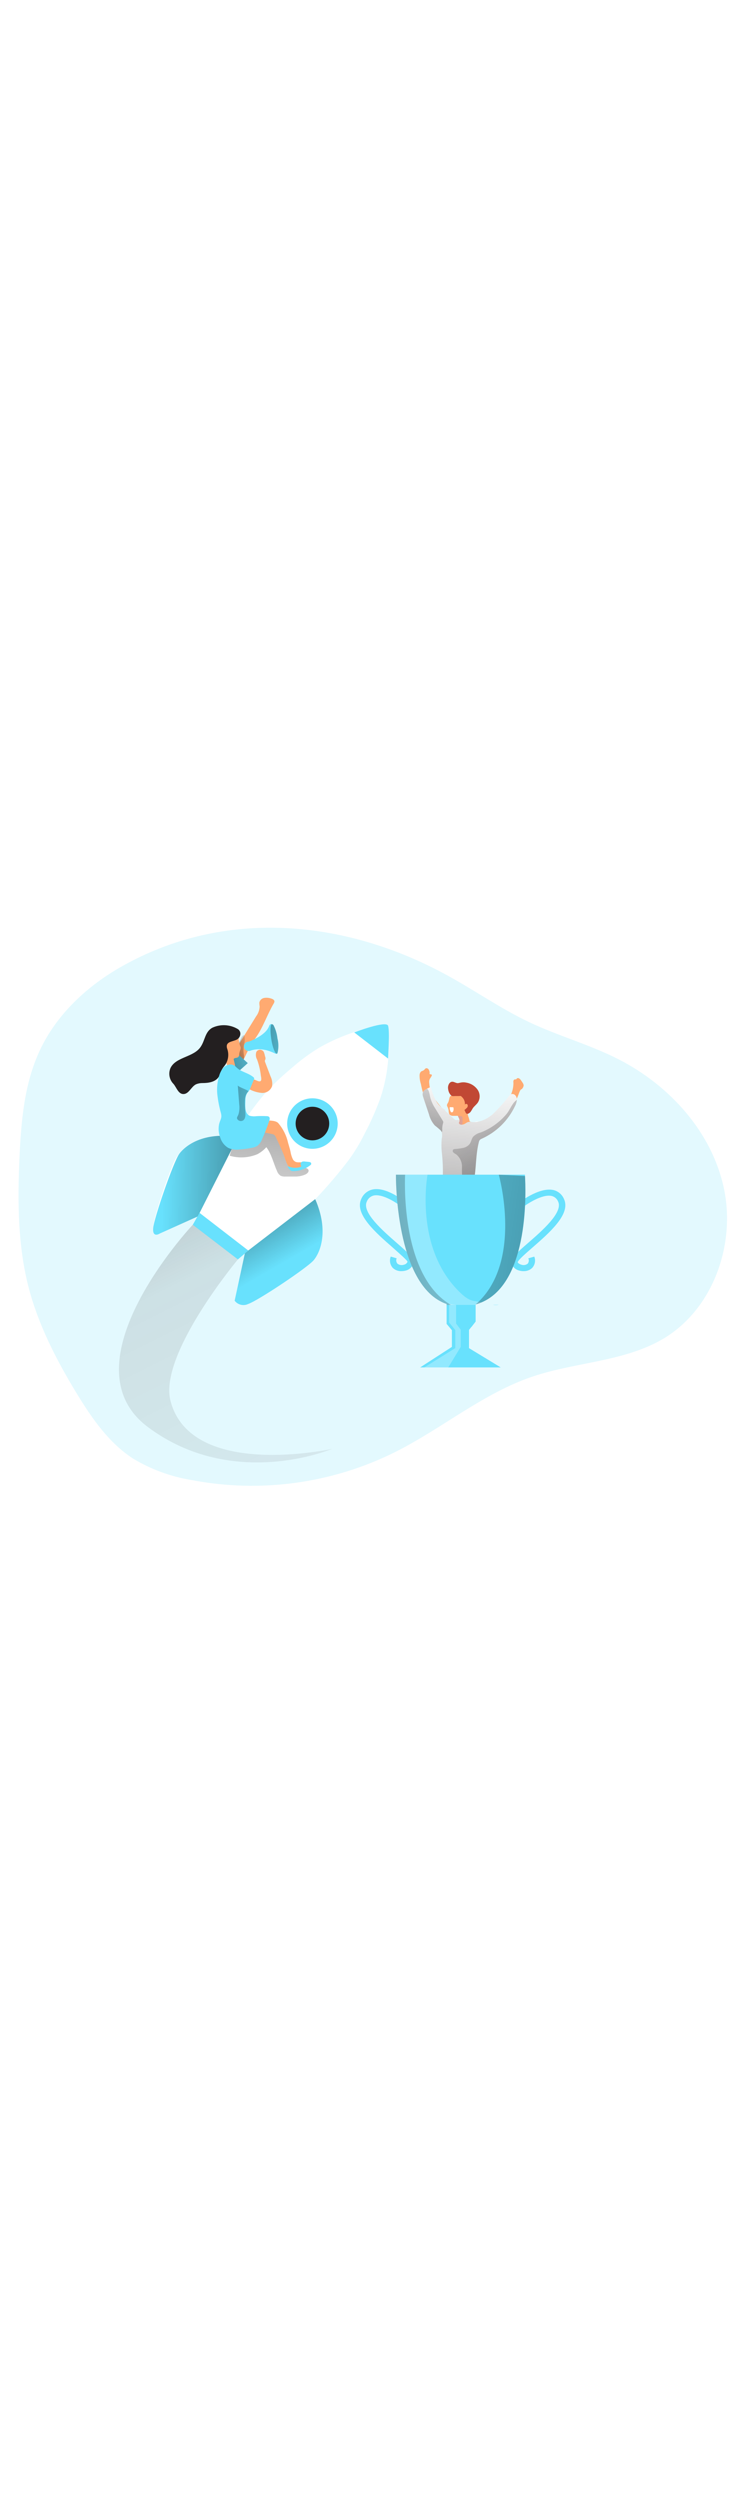 <svg id="_0505_achievement" xmlns="http://www.w3.org/2000/svg" xmlns:xlink="http://www.w3.org/1999/xlink" viewBox="0 0 500 500" data-imageid="achievement-23" imageName="Achievement" class="illustrations_image" style="width: 151px;"><defs><style>.cls-1_achievement-23{fill:#020202;opacity:.1;}.cls-1_achievement-23,.cls-2_achievement-23,.cls-3_achievement-23,.cls-4_achievement-23,.cls-5_achievement-23,.cls-6_achievement-23,.cls-7_achievement-23,.cls-8_achievement-23,.cls-9_achievement-23,.cls-10_achievement-23,.cls-11_achievement-23,.cls-12_achievement-23,.cls-13_achievement-23,.cls-14_achievement-23,.cls-15_achievement-23,.cls-16_achievement-23,.cls-17_achievement-23,.cls-18_achievement-23,.cls-19_achievement-23,.cls-20_achievement-23,.cls-21_achievement-23,.cls-22_achievement-23,.cls-23_achievement-23{stroke-width:0px;}.cls-1_achievement-23,.cls-3_achievement-23,.cls-9_achievement-23,.cls-17_achievement-23{isolation:isolate;}.cls-2_achievement-23{fill:url(#linear-gradient);}.cls-3_achievement-23{opacity:.18;}.cls-3_achievement-23,.cls-23_achievement-23{fill:#68e1fd;}.cls-4_achievement-23{fill:url(#linear-gradient-11-achievement-23);}.cls-5_achievement-23{fill:url(#linear-gradient-12-achievement-23);}.cls-6_achievement-23{fill:url(#linear-gradient-13-achievement-23);}.cls-7_achievement-23{fill:url(#linear-gradient-10-achievement-23);}.cls-8_achievement-23{fill:url(#linear-gradient-14-achievement-23);}.cls-9_achievement-23{opacity:.28;}.cls-9_achievement-23,.cls-21_achievement-23{fill:#fff;}.cls-10_achievement-23{fill:url(#linear-gradient-4-achievement-23);}.cls-11_achievement-23{fill:url(#linear-gradient-2-achievement-23);}.cls-12_achievement-23{fill:url(#linear-gradient-3-achievement-23);}.cls-13_achievement-23{fill:url(#linear-gradient-8-achievement-23);}.cls-14_achievement-23{fill:url(#linear-gradient-9-achievement-23);}.cls-15_achievement-23{fill:url(#linear-gradient-7-achievement-23);}.cls-16_achievement-23{fill:url(#linear-gradient-6-achievement-23);}.cls-17_achievement-23{fill:url(#linear-gradient-5-achievement-23);opacity:.36;}.cls-18_achievement-23{fill:#231f20;}.cls-19_achievement-23{fill:#e0a194;}.cls-20_achievement-23{fill:#c14834;}.cls-22_achievement-23{fill:#ffaa71;}</style><linearGradient id="linear-gradient-achievement-23" x1="250.02" y1="211.61" x2="178.35" y2="151.02" gradientUnits="userSpaceOnUse"><stop offset="0" stop-color="#000"/><stop offset=".13" stop-color="#000" stop-opacity=".69"/><stop offset=".25" stop-color="#000" stop-opacity=".32"/><stop offset="1" stop-color="#000" stop-opacity="0"/></linearGradient><linearGradient id="linear-gradient-2-achievement-23" x1="225.68" y1="3218" x2="209.55" y2="3086.71" gradientTransform="translate(-40.38 3353.1) scale(1 -1)" xlink:href="#linear-gradient-achievement-23"/><linearGradient id="linear-gradient-3-achievement-23" x1="171.98" y1="207.57" x2="107.48" y2="206.92" xlink:href="#linear-gradient-achievement-23"/><linearGradient id="linear-gradient-4-achievement-23" x1="163.76" y1="218.14" x2="187.22" y2="258.86" xlink:href="#linear-gradient-achievement-23"/><linearGradient id="linear-gradient-5-achievement-23" x1="98.12" y1="3175.39" x2="334.88" y2="2701.85" gradientTransform="translate(-40.38 3353.1) scale(1 -1)" gradientUnits="userSpaceOnUse"><stop offset="0" stop-color="#231f20"/><stop offset=".08" stop-color="#231f20" stop-opacity=".69"/><stop offset=".21" stop-color="#231f20" stop-opacity=".32"/><stop offset="1" stop-color="#231f20" stop-opacity="0"/></linearGradient><linearGradient id="linear-gradient-6-achievement-23" x1="344.27" y1="3118.57" x2="352.71" y2="3219.82" xlink:href="#linear-gradient-5-achievement-23"/><linearGradient id="linear-gradient-7-achievement-23" x1="315.22" y1="3157.87" x2="345.26" y2="3252.69" xlink:href="#linear-gradient-5-achievement-23"/><linearGradient id="linear-gradient-8-achievement-23" x1="60.76" y1="3048.61" x2="-15.82" y2="3112.63" gradientTransform="translate(21.39 3234.81) rotate(5.04) scale(1 -1)" xlink:href="#linear-gradient-5-achievement-23"/><linearGradient id="linear-gradient-9-achievement-23" x1="735.61" y1="3116.41" x2="756" y2="3123.04" gradientTransform="translate(-58.47 3316.61) rotate(-9.52) scale(1 -1)" xlink:href="#linear-gradient-achievement-23"/><linearGradient id="linear-gradient-10-achievement-23" x1="727.76" y1="3109.23" x2="767.97" y2="3114.69" gradientTransform="translate(-58.47 3316.61) rotate(-9.52) scale(1 -1)" xlink:href="#linear-gradient-achievement-23"/><linearGradient id="linear-gradient-11-achievement-23" x1="717.68" y1="3088.73" x2="770.46" y2="3077.06" gradientTransform="translate(-58.47 3316.61) rotate(-9.52) scale(1 -1)" xlink:href="#linear-gradient-achievement-23"/><linearGradient id="linear-gradient-12-achievement-23" x1="754.69" y1="3126.34" x2="787.31" y2="3116.29" gradientTransform="translate(-58.47 3316.61) rotate(-9.52) scale(1 -1)" xlink:href="#linear-gradient-achievement-23"/><linearGradient id="linear-gradient-13-achievement-23" x1="226.33" y1="3092.77" x2="411.73" y2="3126.3" gradientTransform="translate(-40.38 3353.1) scale(1 -1)" xlink:href="#linear-gradient-achievement-23"/><linearGradient id="linear-gradient-14-achievement-23" x1="459.21" y1="3097.32" x2="235.84" y2="3128.58" gradientTransform="translate(-40.38 3353.1) scale(1 -1)" xlink:href="#linear-gradient-achievement-23"/></defs><g id="background_achievement-23"><path class="cls-3_achievement-23 targetColor" d="M80.68,62.16c-22.34,12.63-42.13,30.78-53.43,53.8-11.3,23.02-13.22,48.61-14.41,73.87-1.19,28.31-1.05,56.63,5.89,84.09,6.43,25.28,18.52,48.78,32.08,71.07,9.97,16.37,21.21,32.67,37.29,43.12,11.79,7.11,24.83,11.91,38.42,14.16,45.89,8.88,93.44,2.37,135.25-18.52,31.14-15.63,58.21-38.93,91.08-50,28.85-9.71,61.24-9.74,87.23-25.48,32.39-19.82,47.23-62.12,39.3-99.24-7.93-37.12-35.82-67.95-69.62-85.28-19.17-9.8-39.89-15.46-59.2-24.6-19.31-9.15-36.95-21.66-55.78-31.82-67.27-36.38-146.32-43.49-214.11-5.15Z" style="fill: rgb(104, 225, 253);"/></g><g id="rockets_achievement-23"><g id="lYf0vm_achievement-23"><path class="cls-21_achievement-23" d="M199.35,259.93c-11.7,8.45-24.11,15.85-37.09,22.14l-1.84.23h-.51c-1.89-.08-3.35-1.68-3.27-3.57,0-.19.03-.38.07-.56.12-1.03.3-2.05.54-3.06,1.64-7.7,3.29-15.39,4.95-23.08.19-.58-.04-1.22-.57-1.53l-29.64-23.02c-.39-.38-.98-.45-1.44-.17-1.76.91-3.57,1.73-5.38,2.55-6.37,3-12.51,5.83-18.8,8.66-1.62.82-3.59.17-4.41-1.45-.05-.11-.1-.22-.15-.33l-.37-.85v-.45c.28-2.27.68-4.53,1.19-6.77,3.17-11.75,7.05-23.3,11.64-34.57,2.14-6.07,6.34-11.19,11.86-14.5,4.19-2.37,8.81-3.88,13.59-4.45,3.7-.53,7.42-.85,11.16-.96h3.54c.5-.07.95-.33,1.25-.74,2.83-4.13,5.49-8.49,8.49-12.46,4.18-5.97,8.68-11.7,13.48-17.19,5-5.09,10.25-9.93,15.74-14.5,5.55-4.91,11.52-9.33,17.84-13.19,9.49-5.45,19.66-9.63,30.24-12.43,2.04-.62,4.11-1.16,6.17-1.73l4.25-.45h.76c2.02.24,3.72,1.63,4.36,3.57.01.12.01.25,0,.37.19.93.32,1.88.4,2.83.42,4.97.32,9.97-.28,14.92-.62,8.95-2.38,17.78-5.24,26.27-2.87,7.91-6.27,15.61-10.19,23.05-3.09,6.36-6.75,12.42-10.93,18.12-6.66,8.73-13.79,17.09-21.35,25.06-.48.43-.65,1.12-.42,1.73.51,2.21.99,4.42,1.39,6.63,1.01,4.58,1.39,9.28,1.13,13.96-.34,8.82-4.85,16.95-12.15,21.91Z"/></g><path class="cls-2_achievement-23" d="M149.94,239.26l-17.84-13.9s7.67-23.64,18.77-51.16h3.54c.5-.07.95-.33,1.25-.74,2.83-4.13,5.49-8.49,8.49-12.46,4.18-5.97,8.68-11.7,13.48-17.19,5-5.09,10.25-9.93,15.74-14.5,5.55-4.91,11.52-9.33,17.84-13.19,9.49-5.45,19.66-9.63,30.24-12.43,2.04-.62,4.11-1.16,6.17-1.73l4.25-.45h.76c2.02.24,3.72,1.63,4.36,3.57.01.12.01.25,0,.37-10.11,8.21-83.13,68.55-107.05,133.81Z"/><path class="cls-11_achievement-23" d="M170.41,186.57c2.25-1.19,4.28-2.77,5.97-4.67,3.48,4.62,4.7,10.5,7.05,15.77.44,1.3,1.3,2.41,2.43,3.17,1.02.43,2.13.6,3.23.51h6.54c2.32.01,4.62-.48,6.74-1.44,1.16-.57,2.29-1.7,1.95-2.83-.34-1.13-1.98-1.64-3.31-1.64-1.67.11-3.36-.05-4.98-.45-2.05-.89-3.68-2.53-4.56-4.59-.91-1.91-1.65-3.9-2.21-5.95-1.16-3.47-2.6-6.84-4.3-10.08-.96-2.02-2.28-3.85-3.88-5.41-1.62-1.56-3.81-2.38-6.06-2.27-4.02.42-6.63,4.5-10.36,6.03-1.78.44-3.52,1.04-5.18,1.81-1.06.77-1.96,1.73-2.66,2.83-2.19,3.08-3.8,6.53-4.73,10.19,6.04,1.79,12.51,1.44,18.32-.99Z"/><circle class="cls-23_achievement-23 targetColor" cx="206.9" cy="166.24" r="16.73" transform="translate(9.67 343.84) rotate(-80.78)" style="fill: rgb(104, 225, 253);"/><circle class="cls-18_achievement-23" cx="206.9" cy="166.24" r="11.13"/><path class="cls-23_achievement-23 targetColor" d="M157.55,175.18l-26.53,52.55-25.17,11.33s-4.9,3.26-4.42-3.43c.48-6.68,13.48-44.23,17.36-49.44,3.88-5.21,15.69-14.72,38.76-11.01Z" style="fill: rgb(104, 225, 253);"/><path class="cls-12_achievement-23" d="M157.55,175.18l-26.53,52.55-25.17,11.33s-4.9,3.26-4.42-3.43c.48-6.68,13.48-44.23,17.36-49.44,3.88-5.21,15.69-14.72,38.76-11.01Z"/><path class="cls-23_achievement-23 targetColor" d="M208.75,216.29l-46.55,35.73-6.8,31.54c2.1,2.78,5.87,3.68,9,2.15,6.37-2.12,39.3-24.07,43.4-29.02,4.11-4.95,10.28-19,.93-40.4Z" style="fill: rgb(104, 225, 253);"/><path class="cls-10_achievement-23" d="M208.75,216.29l-46.55,35.73-6.8,31.54c2.1,2.78,5.87,3.68,9,2.15,6.37-2.12,39.3-24.07,43.4-29.02,4.11-4.95,10.28-19,.93-40.4Z"/><path class="cls-23_achievement-23 targetColor" d="M234.6,105.9l22.42,17.33s1.16-17.95,0-21.72c-1.16-3.77-22.42,4.39-22.42,4.39Z" style="fill: rgb(104, 225, 253);"/><polygon class="cls-23_achievement-23 targetColor" points="132.13 225.38 127.68 233.28 157.55 256.22 164.43 250.33 132.13 225.38" style="fill: rgb(104, 225, 253);"/><path class="cls-17_achievement-23" d="M127.68,233.25s-86.24,91.85-29.67,134.04c56.57,42.19,121.95,14.38,121.95,14.38,0,0-93.43,20.64-107.05-31.77-7.96-30.66,44.65-93.69,44.65-93.69l-29.87-22.96Z"/></g><g id="character_2_achievement-23"><path class="cls-22_achievement-23" d="M311.32,164.91l3.77,1.59c1.37.38,2.56,1.25,3.31,2.46.39,1.28.32,2.65-.2,3.88-.51,1.67-1.1,3.34-1.76,4.98-.85,2.18-1.84,4.33-2.49,6.57-1.28,5.66-1.51,11.5-.68,17.24,0,1.87-2.38,2.83-4.22,3.09-3.47.73-7.07.54-10.45-.54-.31-.09-.6-.24-.85-.45-.31-.39-.45-.89-.4-1.39-.2-3.09-.2-6.29-.62-9.12-.17-1.55-.48-3.07-.93-4.56-.32-1.46-.57-2.93-.74-4.42-.25-1.19-.62-2.35-.82-3.54-.24-1.2-.16-2.44.25-3.6.51-1.25,1.22-2.41,1.84-3.6.67-1.29,1.25-2.63,1.76-3.99.27-1,.68-1.95,1.22-2.83,1.37-1.63,3.39-2.56,5.52-2.55,2.19-.22,4.4.04,6.48.76Z"/><path class="cls-22_achievement-23" d="M288.14,150.27c-1.07-1.35-1.94-2.84-2.58-4.45-.71-2.05-1.15-4.18-1.3-6.34-.12-.78-.06-1.57.17-2.32.37-1.02,1.27-1.78,1.56-2.83.04-.11.04-.23,0-.34,0,0-.14-.23-.37-.23l-1.19-.31c.2-.97.04-1.97-.45-2.83-.29-.64-.94-1.04-1.64-1.02-.74,0-1.1.93-1.73,1.36s-1.3.48-1.84.91c-.57.62-.89,1.42-.91,2.27-.04,2.04.27,4.07.91,6,.41,2.26.96,4.49,1.64,6.68,2.18,6.76,5.66,13.02,10.25,18.43,1.76,2.07,8.49,10.22,11.16,8.13,3.77-2.83,1.3-7.5-1.3-9.74-4.65-3.93-8.81-8.42-12.37-13.36Z"/><path class="cls-21_achievement-23" d="M303.96,163.55c-1.27,1.95-2.52,3.96-3.68,6-.45.61-.63,1.38-.51,2.12.21.48.6.86,1.08,1.08,2.01.9,4.34.71,6.17-.51,1.78-1.25,3.35-2.77,4.67-4.5.71-.96,1.59-1.77,2.6-2.41,1.05-.63,2.35-.63,3.4,0,.96.61,1.24,1.89.63,2.85-.05.07-.09.14-.15.2,0-.91-1.1-1.47-1.98-1.25-.85.35-1.56.98-2.01,1.78-.68.97-1.31,1.98-1.87,3.03-.45.77-.79,1.6-.99,2.46-.12,2.17.65,4.29,2.12,5.89.53.63.95,1.33,1.25,2.1.22,1.22.12,2.48-.28,3.65-1.03,4.99-1.29,10.11-.76,15.18.27.98.05,2.04-.59,2.83-.55.43-1.23.64-1.93.59-3.26,0-6.48-.74-9.77-.65-2.01.22-4.04.32-6.06.31-.48.06-.92-.28-.98-.77-.02-.13,0-.27.04-.4.91-5.62,1.05-11.33.42-16.99-.68-2.57-1.1-5.19-1.25-7.84-.03-.58.08-1.16.31-1.7.26-.52.6-.99.99-1.42,2.13-2.57,3.66-5.57,4.47-8.81"/><path class="cls-1_achievement-23" d="M312.2,189.74c.04.96-.37,1.88-1.1,2.49-.24.11-.46.23-.68.37-.42.4-.37,1.08-.45,1.64-.36,1.04-.92,2-1.64,2.83-.7.91-.7,2.18,0,3.09.51.51,1.36.59,1.78,1.19s0,2.52.88,3.11c.59.25,1.27.03,1.61-.51.3-.54.47-1.14.48-1.76.66-6.36,1.26-12.75,1.81-19.17.15-.68-.05-1.4-.54-1.9-.42-.59-.99-1.73-1.61-2.04-.71,1.05-.17,3.31-.17,4.53-.11,2.07-.2,4.11-.37,6.12Z"/><path class="cls-22_achievement-23" d="M296.69,152.5c-.37.48-.62,1.04-.71,1.64.07.42.22.83.45,1.19.41.89.65,1.85.71,2.83-.02.74.16,1.46.54,2.1.67.63,1.57.95,2.49.88h2.1c.25-.07.51-.07.76,0,.23.12.42.31.54.54.65,1.53,1.04,3.16,1.16,4.81.06.28.18.54.37.76.14.21.34.37.57.48,1.47.58,3.11.58,4.59,0,.38-.11.71-.35.93-.68.14-.41.14-.86,0-1.27-.16-1.14-.41-2.27-.74-3.37-.59-1.45-.9-3-.91-4.56,0-1.39.76-2.66.99-4.02.34-2.95-1.28-5.77-3.99-6.97-2.28-.9-4.84-.71-6.97.51-.76.4-1.39.59-1.76,1.42-.37.82-.45,2.55-1.13,3.71Z"/><path class="cls-20_achievement-23" d="M296.88,144.07c-.12-.52-.19-1.05-.2-1.59,0-1.81,1.05-3.88,2.83-3.94,1.27,0,2.41.96,3.71.96.54-.07,1.07-.19,1.59-.34,1.36-.31,2.77-.31,4.13,0,2.94.52,5.56,2.17,7.3,4.59,1.77,2.52,1.89,5.86.28,8.49-.93,1.42-2.38,2.43-3.37,3.82-.48.87-1,1.71-1.56,2.52-.51.59-1.7,1.56-2.55,1.13s-.91-1.81-1.5-2.41c.58-.46,1.14-.95,1.67-1.47.53-.54.7-1.33.45-2.04-.34-.68-1.5-.82-1.78,0,.18-1.93-.55-3.84-1.98-5.15-.2-.25-.45-.46-.74-.62-.31-.06-.63-.06-.93,0h-2.6c-1.5,0-2.24.42-3.31-.85-.74-.9-1.23-1.97-1.44-3.11Z"/><path class="cls-19_achievement-23" d="M305.38,161.42c.23-.02.47.05.65.2.15.19.23.43.23.68.11,1.25.11,2.51,0,3.77-.03.33-.12.66-.25.96-.17.3-.48.49-.82.51-.37,0-.68-.31-1.08-.4-.42-.09-.86.01-1.19.28-.32.28-.6.59-.85.93-.63.79-1.32,1.53-2.07,2.21.5-1.72,1.27-3.35,2.27-4.84.23-.43.58-.78,1.02-.99.34,0,.76,0,.99-.37s0-1.08-.25-1.56-.91-1.16-.51-1.5,1.53.08,1.87.11Z"/><path class="cls-22_achievement-23" d="M332.67,154.74c1.12-1.05,2.16-2.17,3.11-3.37,2.73-3.42,4.23-7.66,4.25-12.03-.1-.48-.1-.97,0-1.44.12-.47.51-.83.99-.91.21.03.42.03.62,0,.31,0,.45-.42.71-.65.43-.27.98-.27,1.42,0,.43.27.81.63,1.1,1.05.45.62.91,1.27,1.3,1.93.36.5.57,1.09.62,1.7-.12.99-.62,1.89-1.39,2.52-.88,0-1.56,2.35-1.78,2.83-.45,1.27-.96,2.55-1.53,3.77-3.38,7.36-8.37,13.86-14.61,19.03-2.1,1.73-10.02,8.49-12.4,6.09-3.26-3.45,0-7.62,2.83-9.4,5.36-3.07,10.32-6.79,14.75-11.1Z"/><path class="cls-21_achievement-23" d="M298.44,155.45c.52-.04,1.04-.04,1.56,0,.06-.03.14-.03.2,0h0c.28.8.28,1.67,0,2.46-.11.31-.29.58-.54.79-.27.18-.63.18-.91,0-.21-.18-.37-.41-.45-.68-.4-.8-.56-1.69-.48-2.58h0c.32-.07.65-.07.96,0"/><path class="cls-23_achievement-23 targetColor" d="M295.1,157.37h-.25c.06-.07.17-.08.24-.02,0,0,.01,0,.02.02Z" style="fill: rgb(104, 225, 253);"/><path class="cls-21_achievement-23" d="M342.27,150.44c-.09,1.53-.53,3.02-1.27,4.36-4.52,9.49-12.25,17.08-21.83,21.43-.55.18-1.05.49-1.44.91-.29.4-.49.85-.59,1.33-2.18,8.49-1.7,17.16-3.26,25.65-.05.76-.36,1.48-.88,2.04-.75.53-1.67.74-2.58.59h-1.84c-4.37-.24-8.73-.7-13.05-1.39-.76-.04-1.48-.36-2.01-.91-.37-.68-.47-1.46-.28-2.21.2-5.83-.03-11.67-.71-17.47-.24-2.83-.24-5.67,0-8.49.35-1.41.35-2.89,0-4.3-.16-.41-.39-.8-.68-1.13-1.24-1.18-2.54-2.29-3.91-3.31-1.88-2.13-3.22-4.69-3.91-7.45-1.3-3.91-2.66-7.79-3.91-11.69-.93-2.83.54-4.16,2.66-5.24.76-.4,1.61-.76,2.49-1.16.75,3.03,1.83,5.96,3.23,8.75,1.38,2.75,3.6,5,6.34,6.4-.09,0-.17.08-.17.17,0,.22.11.42.28.54,1.9,1.76,3.82,3.48,5.66,5.27.35.37.79.65,1.27.82.57,0,2.52-.51,2.43.54.01.06.01.11,0,.17,0,.37-.34.65-.4,1.02-.02.46.24.88.65,1.08.4.2.86.28,1.3.23.49-.03.98-.13,1.44-.31.76-.31,1.39-.85,2.12-1.22,1.12-.42,2.35-.49,3.51-.2,1.27.1,2.55.02,3.79-.23,3.61-.84,6.95-2.59,9.71-5.07,3.85-3.74,7.43-7.75,10.7-12,.37-.49.84-.89,1.39-1.16.94-.31,1.98-.05,2.66.68.76.79,1.15,1.88,1.05,2.97Z"/><path class="cls-16_achievement-23" d="M342.27,150.44c-.09,1.53-.53,3.02-1.27,4.36-4.52,9.49-12.25,17.08-21.83,21.43-.55.18-1.05.49-1.44.91-.29.4-.49.85-.59,1.33-2.18,8.49-1.7,17.16-3.26,25.65-.05.76-.36,1.48-.88,2.04-.75.53-1.67.74-2.58.59h-1.84c-4.37-.24-8.73-.7-13.05-1.39-.76-.04-1.48-.36-2.01-.91-.37-.68-.47-1.46-.28-2.21.2-5.83-.03-11.67-.71-17.47-.24-2.83-.24-5.67,0-8.49.35-1.41.35-2.89,0-4.3-.16-.41-.39-.8-.68-1.13-1.24-1.18-2.54-2.29-3.91-3.31-1.88-2.13-3.22-4.69-3.91-7.45-1.3-3.91-2.66-7.79-3.91-11.69-.93-2.83.54-4.16,2.66-5.24.76-.4,1.61-.76,2.49-1.16.75,3.03,1.83,5.96,3.23,8.75,1.38,2.75,3.6,5,6.34,6.4-.09,0-.17.08-.17.17,0,.22.11.42.28.54,1.9,1.76,3.82,3.48,5.66,5.27.35.37.79.65,1.27.82.57,0,2.52-.51,2.43.54.01.06.01.11,0,.17,0,.37-.34.65-.4,1.02-.02.46.24.88.65,1.08.4.2.86.28,1.3.23.49-.03.98-.13,1.44-.31.76-.31,1.39-.85,2.12-1.22,1.12-.42,2.35-.49,3.51-.2,1.27.1,2.55.02,3.79-.23,3.61-.84,6.95-2.59,9.71-5.07,3.85-3.74,7.43-7.75,10.7-12,.37-.49.84-.89,1.39-1.16.94-.31,1.98-.05,2.66.68.76.79,1.15,1.88,1.05,2.97Z"/><path class="cls-15_achievement-23" d="M292.58,171.87c-.23-.34-.42-.71-.68-1.02-1.24-1.18-2.54-2.29-3.91-3.31-1.88-2.13-3.22-4.69-3.91-7.45-1.3-3.91-2.66-7.79-3.91-11.69-.93-2.83.54-4.16,2.66-5.24.44.41.78.9,1.02,1.44.44,1.2.75,2.44.93,3.71.7,2.89,1.91,5.63,3.57,8.1,1.67,2.66,3.26,5.38,4.93,8.04.1.15.17.31.23.48.07.26.07.53,0,.79-.34,1.05-.54,2.13-.62,3.23-.14.68.23,2.55-.31,2.92Z"/><path class="cls-13_achievement-23" d="M342.27,150.44c-.09,1.53-.53,3.02-1.27,4.36-4.52,9.49-12.25,17.08-21.83,21.43-.55.18-1.05.49-1.44.91-.29.4-.49.85-.59,1.33-2.18,8.49-1.7,17.16-3.26,25.65-.05.76-.36,1.48-.88,2.04-.75.53-1.67.74-2.58.59h-1.84c-.53-.04-1.04-.22-1.47-.54-.41-.39-.67-.91-.74-1.47-.38-3.21-.53-6.45-.42-9.68.12-3.3-1.35-6.47-3.96-8.49-.65-.31-1.25-.72-1.78-1.22-.52-.54-.52-1.39,0-1.93.27-.18.58-.28.91-.28,1.84-.13,3.68-.38,5.49-.74,1.82-.34,3.45-1.35,4.56-2.83.93-1.42,1.13-3.23,2.15-4.59,1.39-1.4,3.15-2.39,5.07-2.83,6.67-2.6,12.57-6.85,17.16-12.34,2.04-2.46,3.6-6.91,6.12-8.75.18-.24.39-.45.62-.62Z"/></g><g id="character_1_achievement-23"><path class="cls-22_achievement-23" d="M176.44,164.31s5.66-.51,7.76,1.56c3.26,3.78,5.53,8.32,6.6,13.19.51,1.87,1.13,3.68,1.56,5.66.27,1.75.78,3.46,1.53,5.07.46.9,1.24,1.59,2.18,1.95.74.17,1.51.23,2.27.17.95,0,1.89.06,2.83.2.18.01.36.07.51.17.11.14.17.31.2.48.11.99-.31,1.97-1.1,2.58-2.4,1.15-5.11,1.46-7.7.88-3.11-1.05-4.11-6.82-5.24-9.51-1.64-3.94-3.4-7.79-5.27-11.61-.2-.51-.51-.96-.91-1.33-.47-.31-1-.51-1.56-.59l-6.82-1.47c.65-2.46,2.46-4.95,3.17-7.39Z"/><path class="cls-22_achievement-23" d="M160.58,125.44l1.98-4.05c1.84-4,4.01-7.85,6.48-11.5,5.12-7.05,7.79-15.57,12.2-23.1.29-.41.47-.89.51-1.39,0-1.1-1.3-1.73-2.41-2.01-1.45-.48-3-.59-4.5-.31-1.53.31-2.74,1.48-3.09,3-.02.86.05,1.73.2,2.58-.09,2.41-.92,4.73-2.38,6.65l-11.16,18.06c-1.54,2.02-2.51,4.42-2.83,6.94.13,2.72,2.27,4.91,4.98,5.12Z"/><path class="cls-14_achievement-23" d="M160.58,125.44c.9-1.38,1.24-3.05.93-4.67-.33-2.13-.33-4.3,0-6.43.67-2.05.79-4.24.34-6.34,0,0,0-.2-.17-.25-.14-.09-.31-.09-.45,0-.69.42-1.2,1.07-1.44,1.84-1.19,2.83-4.81,7.62-4.3,10.7.13,2.77,2.33,5,5.1,5.15Z"/><polygon class="cls-23_achievement-23 targetColor" points="151.33 127.28 157.16 119.89 164.09 126.23 157.55 132.12 151.33 127.28" style="fill: rgb(104, 225, 253);"/><polygon class="cls-7_achievement-23" points="151.33 127.28 157.16 119.89 164.09 126.23 157.55 132.12 151.33 127.28"/><path class="cls-22_achievement-23" d="M166.25,136.39l2.69.93c.93.31,2.83,1.56,3.71.71.88-.85,0-3.43,0-4.36-.45-3.35-1.25-6.65-2.41-9.82-.87-1.54-1.04-3.37-.48-5.04.5-.88,1.42-1.43,2.43-1.44,1,.02,1.92.53,2.46,1.36.38.91.66,1.86.82,2.83.3.63.42,1.34.34,2.04-.16.31-.29.63-.4.96-.02.37.05.74.2,1.08l3.54,9.32c.98,1.99,1.35,4.23,1.08,6.43-1.01,2.98-3.95,4.87-7.08,4.56-3.38-.33-6.63-1.46-9.48-3.28-.31-.17-.68-.48-.57-.82.09-.15.21-.27.37-.34.92-.53,1.68-1.28,2.24-2.18.62-.83.82-1.91.54-2.92Z"/><path class="cls-22_achievement-23" d="M158.26,121.25c-.07.39-.26.74-.54,1.02-.44.27-.93.44-1.44.48-.53.06-1.03.26-1.44.59-.13.24-.13.53,0,.76l.76,3.26c.08.24.08.5,0,.74-.15.28-.4.49-.71.59-1.13.54-2.58,1.02-3.57.25-.5-.45-.85-1.04-.99-1.7-1.46-3.61-2.34-7.44-2.6-11.33-.22-2.37.61-4.72,2.27-6.43,1.59-1.29,3.62-1.91,5.66-1.73.93.05,1.77.54,2.27,1.33.31.57,0,1.16.2,1.78.09.91.25,1.81.48,2.69.12.42.26.84.42,1.25.19.33.32.7.4,1.08,0,.7-.15,1.38-.45,2.01-.28.77-.48,1.57-.59,2.38.06.4.06.68-.11.96Z"/><path class="cls-18_achievement-23" d="M159.14,107.4c-.23,1.46-1.18,2.72-2.52,3.34-3.06,1.44-7.42,1.25-6.26,5.66,1.35,3.5,1,7.42-.96,10.62-.71,1.05-1.59,1.95-2.21,3.06-1.02,1.7-1.33,3.77-2.43,5.41-2.21,3.26-6.68,3.94-10.59,3.94-1.49-.03-2.98.25-4.36.82-3.2,1.59-4.64,6.29-8.18,6.46s-4.76-4.45-6.74-6.71c-2.77-2.79-3.55-6.99-1.95-10.59,3.65-7.47,15.57-7.02,20.07-14.16,2.77-4.13,2.77-9.8,7.59-12.46,5.37-2.5,11.62-2.2,16.73.79,1.36.75,2.09,2.29,1.81,3.82Z"/><path class="cls-23_achievement-23 targetColor" d="M164.38,160.52c.34.28.74.49,1.16.62,1.48.36,3.02.43,4.53.2,2.18-.11,4.36-.11,6.54,0,.53-.03,1.05.11,1.5.4.74.62.51,1.78.2,2.69-1.36,4.12-2.94,8.17-4.73,12.12-.62,1.73-1.7,3.25-3.11,4.42-1.12.7-2.37,1.15-3.68,1.33-2.63.54-5.28.91-7.96,1.1-2.6.38-5.26.03-7.67-1.02-2.58-1.55-4.48-4.02-5.32-6.91-1.08-2.78-1.35-5.82-.76-8.75.71-3.11,2.12-4.02,1.25-7.36-1.16-4.14-1.98-8.38-2.43-12.66-.37-3.88,0-7.8,1.08-11.55.43-1.74,1.16-3.38,2.15-4.87,1.02-1.46,2.51-2.52,4.22-3,1.73-.44,3.56.06,4.81,1.33,3.31,3.6,7.84,3.79,11.61,6.88.22.14.39.35.48.59.1.26.1.54,0,.79l-2.46,5.92c-.24.64-.56,1.24-.93,1.81-.34.48-.76.88-1.08,1.36-.86,1.45-1.29,3.1-1.25,4.78-.03,2.83-.71,7.76,1.87,9.77Z" style="fill: rgb(104, 225, 253);"/><path class="cls-4_achievement-23" d="M160.78,164.31c-.91.45-1.99.37-2.83-.2-1.98-1.47-.45-2.49,0-4.02.61-2.11.77-4.33.48-6.51-.31-4.22-.65-8.49-.96-12.68.17,1.05,5.15,2.52,7.11,3.85-.34.48-.76.88-1.08,1.36-2.21,3.23-1.05,9.68-.99,13.34.14,1.76-.08,3.96-1.73,4.87Z"/><path class="cls-23_achievement-23 targetColor" d="M183.74,109.84c.84,3.23.84,6.62,0,9.85-.15.15-.34.27-.54.34-.16.05-.33.05-.48,0-1.27-.25-8.49-4.98-16.99-2.01-1.61.6-3.41-.21-4.01-1.83-.6-1.61.21-3.41,1.83-4.01.37-.14.77-.21,1.16-.2,0,0,11.13-3.71,13.53-10.31.31-.99.93-1.36,1.64-1.25.45.09.86.28,1.22.57h0c1.42,2.76,2.31,5.75,2.63,8.83Z" style="fill: rgb(104, 225, 253);"/><path class="cls-5_achievement-23" d="M183.74,109.84c.84,3.23.84,6.62,0,9.85-.08.17-.24.3-.42.34h0c-1.13,0-2.83-4.25-3.62-9.48-.79-5.24-.74-9.34.2-10.11h.23c.31,0,.62.2.99.68h0c1.41,2.72,2.3,5.68,2.63,8.72Z"/><path class="cls-23_achievement-23 targetColor" d="M200.25,191.46c-.8.23-1.29,1.02-1.16,1.84,0,.45.54.91.34,1.33-.14.24-.38.39-.65.42-2.66.81-5.52.62-8.04-.54-.13.45,0,.94.34,1.27.39.72.97,1.32,1.67,1.73.47.18.97.28,1.47.28,3.95-.05,7.79-1.35,10.96-3.71.3-.19.57-.43.79-.71.19-.31.19-.71,0-1.02-.17-.42-.68-.57-1.13-.65-.79-.12-1.58-.19-2.38-.23-.73-.16-1.48-.17-2.21-.03Z" style="fill: rgb(104, 225, 253);"/></g><g id="trophy_achievement-23"><path class="cls-23_achievement-23 targetColor" d="M310.59,314.97l21.01,12.77h-53.34l21.01-13.59v-11.07l-3.51-4.16v-13.19c-34.37-11.89-33.55-85.62-33.55-85.62h85.45v.88c.51,8.1,3.37,70.16-28.82,83.69-1.27.55-2.57,1-3.91,1.36v11.33l-2.83,3.65-1.5,1.9v12.06Z" style="fill: rgb(104, 225, 253);"/><path class="cls-23_achievement-23 targetColor" d="M265.82,264c-2.09.07-4.13-.69-5.66-2.12-1.87-2.04-2.4-4.96-1.39-7.53l3.91,1.13c-.51,1.18-.31,2.55.51,3.54,1.22.95,2.84,1.22,4.3.71,1.07-.21,1.97-.93,2.41-1.93-.34-1.19-5.66-5.66-9.8-9.43-11.33-9.91-25.48-22.23-20.87-32.14,1.29-3.16,4.04-5.5,7.36-6.29,9.06-2.1,21.07,7.64,21.57,8.07l-2.58,3.14c-3.03-2.49-12.2-8.49-18.09-7.25-2.1.52-3.81,2.03-4.59,4.05-3.34,7.13,10.62,19.28,19.82,27.32,8.21,7.16,11.81,10.45,11.1,13.48-.74,2.46-2.76,4.33-5.27,4.9-.9.23-1.82.34-2.75.34Z" style="fill: rgb(104, 225, 253);"/><path class="cls-23_achievement-23 targetColor" d="M346.69,264c-.91,0-1.81-.12-2.69-.37-2.52-.55-4.55-2.43-5.29-4.9-.71-3.03,2.83-6.31,11.1-13.48,9.23-8.04,23.19-20.19,19.82-27.32-.74-1.87-2.35-3.26-4.3-3.74-6.43-1.42-16.99,5.66-20.41,8.49l-2.43-3.17c.59-.45,14.16-11.33,23.9-9.26,3.2.72,5.85,2.95,7.11,5.97,4.64,9.91-9.51,22.23-20.87,32.14-4.22,3.68-9.46,8.24-9.8,9.71.23.71,1.39,1.36,2.41,1.64,1.45.53,3.07.26,4.28-.71.76-1.01.9-2.36.37-3.51l3.94-1.13c1.02,2.57.47,5.5-1.42,7.53-1.54,1.43-3.59,2.18-5.69,2.1Z" style="fill: rgb(104, 225, 253);"/><path class="cls-9_achievement-23" d="M318.88,284.7c-1.27.55-2.57,1-3.91,1.36v.28h-19.22v-.62c-34.37-11.89-33.55-85.62-33.55-85.62h20.95s-9.29,48.84,21.94,78.43c6.65,6.34,9.06,4.76,13.79,6.17Z"/><path class="cls-23_achievement-23 targetColor" d="M330.32,286.31c-1.3.19-2.61.19-3.91,0h3.91Z" style="fill: rgb(104, 225, 253);"/><polygon class="cls-9_achievement-23" points="302.04 286.34 302.04 298.66 305.1 302.76 305.1 314.17 296.83 327.79 280.92 327.79 301.53 314.94 301.53 303.02 297.45 298.04 297.45 285.63 302.04 286.34"/><path class="cls-6_achievement-23" d="M295.75,286.37v-.62c-34.37-11.89-33.55-85.62-33.55-85.62h6.09s-3.74,64.92,29.16,85.51l1.13.74h-2.83Z"/><path class="cls-23_achievement-23 targetColor" d="M314.98,286.06v11.33l-2.83,3.65c-6-2.07-6.94-6.48,2.83-14.98Z" style="fill: rgb(104, 225, 253);"/><path class="cls-8_achievement-23" d="M318.88,284.7c-1.27.55-2.57,1-3.91,1.36,31.82-27.61,15.35-85.93,15.35-85.93l17.38.88c.42,8.1,3.26,70.16-28.82,83.69Z"/></g></svg>